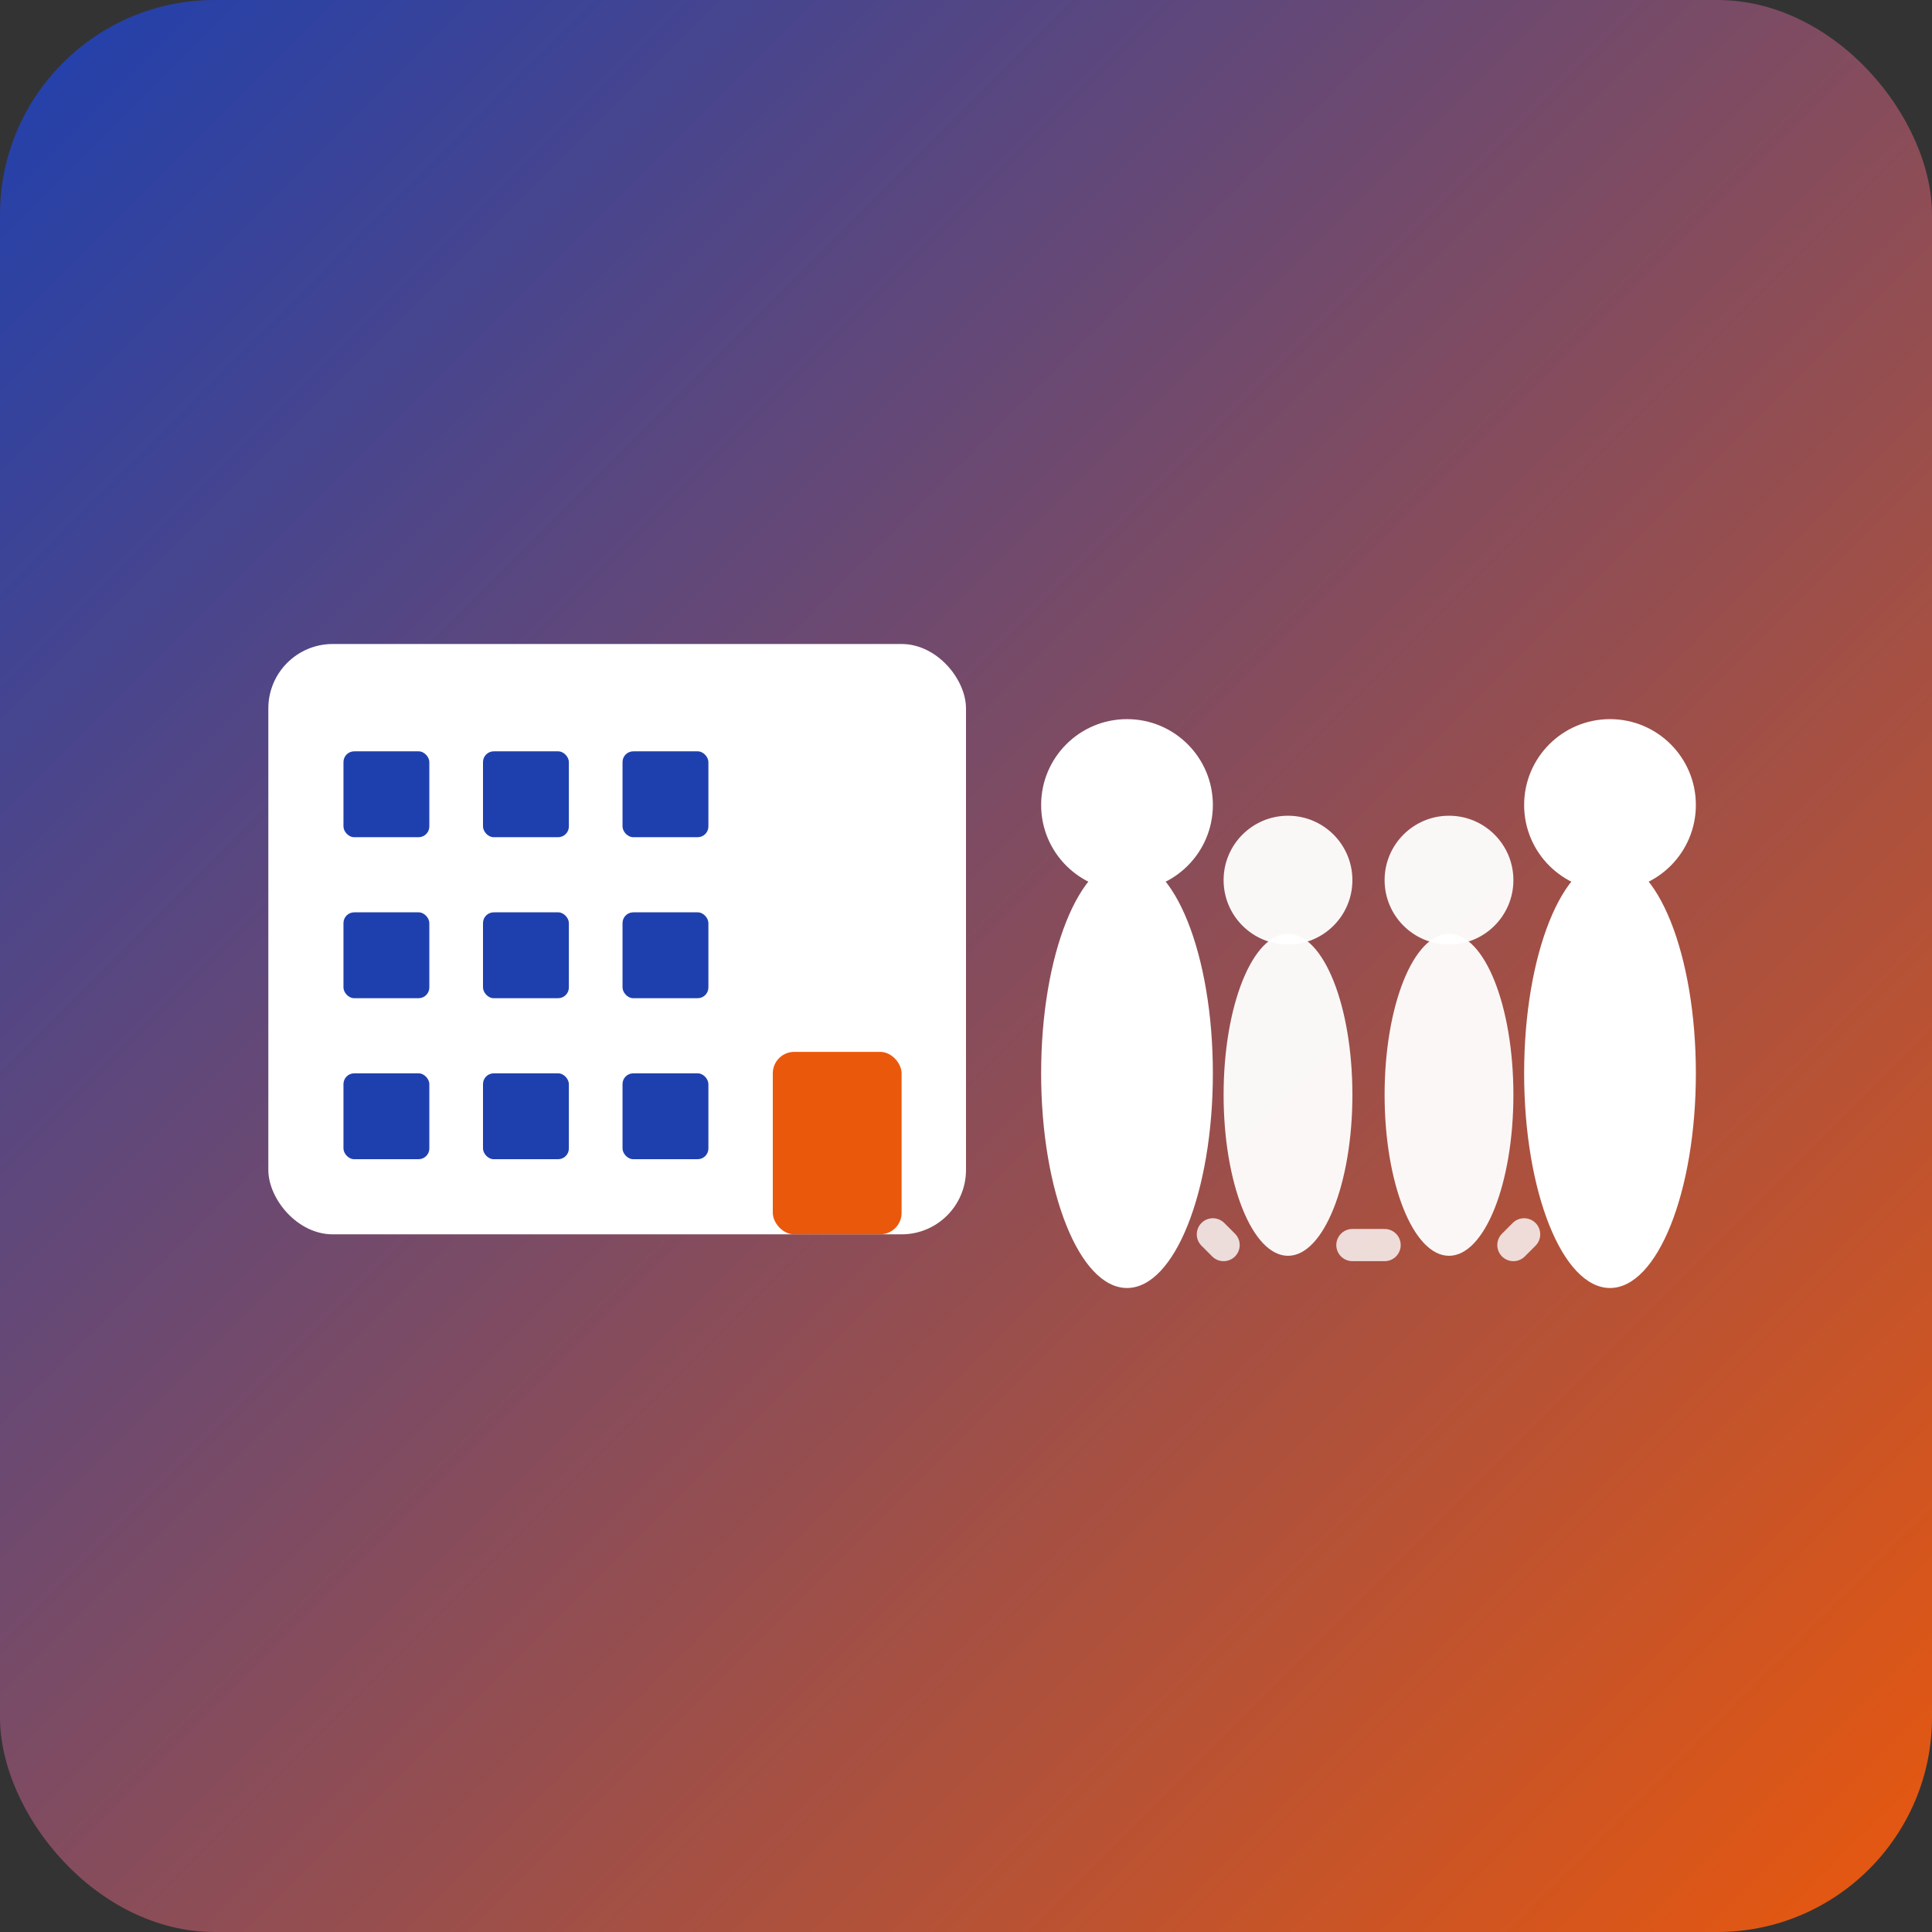 <svg width="180" height="180" viewBox="0 0 180 180" xmlns="http://www.w3.org/2000/svg">
  <rect x="0" y="0" width="180" height="180" fill="#333333" stroke="none"/>
  <defs>
    <linearGradient id="gradient" x1="0%" y1="0%" x2="100%" y2="100%">
      <stop offset="0%" style="stop-color:#1e40af"/>
      <stop offset="100%" style="stop-color:#ea580c"/>
    </linearGradient>
  </defs>
  
  <!-- Background -->
  <rect width="180" height="180" fill="url(#gradient)" rx="20"/>
  
  <!-- Hotel Building -->
  <rect x="25" y="60" width="65" height="55" fill="white" rx="6"/>
  
  <!-- Hotel Windows (3x3 grid) -->
  <rect x="32" y="70" width="8" height="8" fill="#1e40af" rx="1"/>
  <rect x="45" y="70" width="8" height="8" fill="#1e40af" rx="1"/>
  <rect x="58" y="70" width="8" height="8" fill="#1e40af" rx="1"/>
  <rect x="32" y="85" width="8" height="8" fill="#1e40af" rx="1"/>
  <rect x="45" y="85" width="8" height="8" fill="#1e40af" rx="1"/>
  <rect x="58" y="85" width="8" height="8" fill="#1e40af" rx="1"/>
  <rect x="32" y="100" width="8" height="8" fill="#1e40af" rx="1"/>
  <rect x="45" y="100" width="8" height="8" fill="#1e40af" rx="1"/>
  <rect x="58" y="100" width="8" height="8" fill="#1e40af" rx="1"/>
  
  <!-- Hotel Door -->
  <rect x="72" y="98" width="12" height="17" fill="#ea580c" rx="2"/>
  
  <!-- Family figures -->
  <!-- Parent 1 -->
  <circle cx="105" cy="75" r="8" fill="white"/>
  <ellipse cx="105" cy="100" rx="8" ry="20" fill="white"/>
  
  <!-- Child 1 -->
  <circle cx="120" cy="82" r="6" fill="rgba(255,255,255,0.95)"/>
  <ellipse cx="120" cy="102" rx="6" ry="15" fill="rgba(255,255,255,0.95)"/>
  
  <!-- Child 2 -->
  <circle cx="135" cy="82" r="6" fill="rgba(255,255,255,0.95)"/>
  <ellipse cx="135" cy="102" rx="6" ry="15" fill="rgba(255,255,255,0.95)"/>
  
  <!-- Parent 2 -->
  <circle cx="150" cy="75" r="8" fill="white"/>
  <ellipse cx="150" cy="100" rx="8" ry="20" fill="white"/>
  
  <!-- Hand connections -->
  <line x1="113" y1="115" x2="114" y2="116" stroke="rgba(255,255,255,0.8)" stroke-width="3" stroke-linecap="round"/>
  <line x1="126" y1="116" x2="129" y2="116" stroke="rgba(255,255,255,0.8)" stroke-width="3" stroke-linecap="round"/>
  <line x1="141" y1="116" x2="142" y2="115" stroke="rgba(255,255,255,0.8)" stroke-width="3" stroke-linecap="round"/>
</svg>